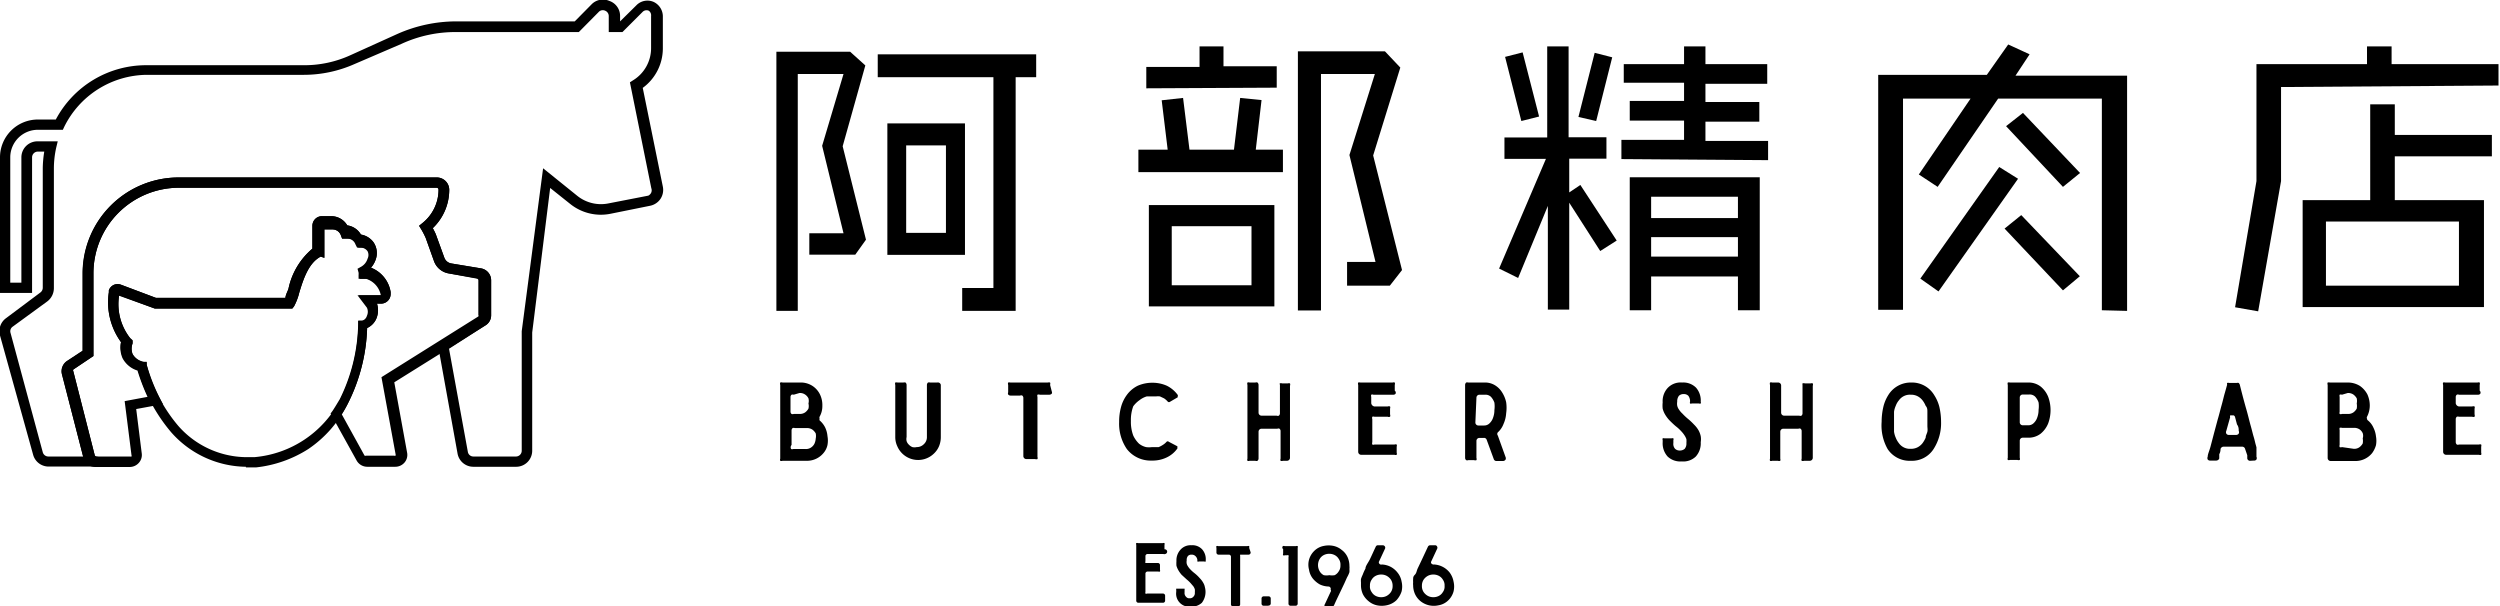 <svg xmlns="http://www.w3.org/2000/svg" viewBox="0 0 116.92 28.34"><g id="レイヤー_2" data-name="レイヤー 2"><g id="レイヤー_2-2" data-name="レイヤー 2"><path d="M40,11.91H37.85v-1h1.6l-1-4.09,1-3.36H37.31V14.54h-1V2.42h3.45l.71.64L39.41,6.84l1.09,4.37Zm7.5-8.3V14.54H45V13.47h1.46V3.61H41.05V2.54h7.41V3.61Zm-6,8.31V5.77h3.63v6.15ZM44.24,6.8H42.38v4.09h1.86Z"/><path d="M53.24,8.05V7h1.37l-.28-2.31,1-.11L55.63,7h2.08L58,4.58l1,.1L58.73,7H60V8.05Zm.37-3.92v-1H56.1V2.17h1.12V3.1h2.49v1Zm.12,10.2V9.59H59.6v4.74Zm4.8-3.75H54.8v2.76h3.73ZM65,13.36H63V12.25h1.33l-1.22-5L64.3,3.46H61.78V14.52H60.7V2.4h4.07l.72.76L64.22,7.27l1.35,5.36Z"/><path d="M74.84,11.74,73.39,9.48v5h-1V9.63L71,13l-.89-.44,2.19-5.13H70.36v-1h2V2.17h1V6.42h1.77v1H73.39V9l.52-.35,1.7,2.6ZM71.15,5.66l-.76-3,.82-.21.77,3Zm3.5,0-.83-.19.76-3,.82.21Zm1.18,1.78v-.9h2.93v-.9H76.22V4.72h2.54V3.87H75.94V3h2.82V2.17h1V3h2.89v.92H79.76v.85h2.52v.92H79.76v.9h2.93v.9Zm5.45,7.07V12.93H77.22v1.58h-1V8.29h6.08v6.22Zm0-5.31H77.22v1h4.06Zm0,1.89H77.22V12h4.06Z"/><path d="M98.3,14.51V4.61H93.45L90.62,8.74l-.88-.58,2.42-3.55H89v9.88H87.84V3.5h5.08l1-1.42,1,.46-.66,1h5.22v11Zm-7.64-.88-.85-.6L93.5,7.81l.88.55Zm5.82-.05-2.73-2.89.78-.63,2.74,2.86Zm0-4.84L93.82,5.9l.79-.62,2.67,2.81Z"/><path d="M106.68,4.07v4.4l-1.07,6.09-1.08-.19,1-5.9V3h5.17V2.17h1.15V3h5v1ZM112,7.31V9.36h4.17v5h-8.48v-5h3.16V4.88H112V6.31h4.54v1Zm3,3.05h-6.22v3H115Z"/><path d="M38.33,19.66a1.06,1.06,0,0,1,.26.33,1.19,1.19,0,0,1,.11.41,1.15,1.15,0,0,1,0,.41.85.85,0,0,1-.18.37,1,1,0,0,1-.34.27,1,1,0,0,1-.48.1h-1.1a.14.14,0,0,1-.11,0,.13.13,0,0,1,0-.1V18a.15.15,0,0,1,0-.11.18.18,0,0,1,.11,0h.82a1,1,0,0,1,.58.16,1,1,0,0,1,.35.4,1.13,1.13,0,0,1,.11.52,1,1,0,0,1-.13.52.14.14,0,0,0,0,.09A.14.14,0,0,0,38.33,19.66Zm-1.21-1.2a.13.13,0,0,0-.1,0,.14.14,0,0,0-.05.1v.7a.14.14,0,0,0,.05.1.13.13,0,0,0,.1,0h.27a.44.44,0,0,0,.26-.07.55.55,0,0,0,.16-.18.52.52,0,0,0,0-.24.47.47,0,0,0,0-.24.46.46,0,0,0-.16-.18.42.42,0,0,0-.26-.07ZM37.67,21a.42.42,0,0,0,.26-.07.46.46,0,0,0,.16-.18.71.71,0,0,0,.06-.24.6.6,0,0,0,0-.24.55.55,0,0,0-.16-.18.45.45,0,0,0-.27-.07h-.55a.13.13,0,0,0-.1,0,.14.14,0,0,0-.05.1v.69A.16.16,0,0,0,37,21a.13.13,0,0,0,.1,0Z"/><path d="M43.83,17.89A.14.14,0,0,1,44,18v2.45a1.11,1.11,0,0,1-.08.41,1,1,0,0,1-.23.34,1.06,1.06,0,0,1-1.73-.34,1,1,0,0,1-.09-.41V18a.15.15,0,0,1,0-.11.21.21,0,0,1,.11,0h.27a.18.18,0,0,1,.1,0,.16.16,0,0,1,.05.11v2.44a.41.41,0,0,0,0,.19.39.39,0,0,0,.11.17.46.46,0,0,0,.16.11.45.45,0,0,0,.2,0,.46.46,0,0,0,.34-.14.44.44,0,0,0,.14-.34V18a.16.16,0,0,1,.05-.11.18.18,0,0,1,.1,0Z"/><path d="M49.19,18.31a.12.12,0,0,1,0,.1.16.16,0,0,1-.11.05h-.45a.15.15,0,0,0-.11,0,.13.13,0,0,0,0,.1v2.81a.13.13,0,0,1,0,.1.15.15,0,0,1-.11,0H48a.14.14,0,0,1-.14-.14V18.6a.14.14,0,0,0-.05-.1.12.12,0,0,0-.1,0h-.46a.14.14,0,0,1-.1-.05.12.12,0,0,1,0-.1V18a.15.15,0,0,1,0-.11.18.18,0,0,1,.1,0H49a.21.21,0,0,1,.11,0,.15.15,0,0,1,0,.11Z"/><path d="M55.06,20.87a.05.05,0,0,1,0,.05.06.06,0,0,1,0,.06h0a1.28,1.28,0,0,1-.51.42,1.51,1.51,0,0,1-.68.14A1.41,1.41,0,0,1,52.7,21a2.09,2.09,0,0,1-.36-1.26,2.6,2.6,0,0,1,.09-.71,1.71,1.71,0,0,1,.27-.56,1.4,1.4,0,0,1,.51-.43,1.69,1.69,0,0,1,.68-.14,1.65,1.65,0,0,1,.68.14,1.4,1.4,0,0,1,.51.43.07.07,0,0,1,0,.06,0,0,0,0,1,0,.05l-.36.21a.08.08,0,0,1-.1,0,.86.86,0,0,0-.18-.16l-.19-.09a.72.72,0,0,0-.19,0h-.15l-.28,0a1,1,0,0,0-.33.17A1.28,1.28,0,0,0,53,19a1.84,1.84,0,0,0-.11.69,1.82,1.82,0,0,0,.11.68,1.28,1.28,0,0,0,.27.38.84.84,0,0,0,.33.16,1,1,0,0,0,.28,0H54l.19,0a1.18,1.18,0,0,0,.19-.1.8.8,0,0,0,.18-.15.07.07,0,0,1,.1,0Z"/><path d="M59.85,17.93a.18.18,0,0,1,.11,0h.27a.18.18,0,0,1,.1,0,.15.15,0,0,1,0,.11v3.37a.14.14,0,0,1-.14.14H60a.14.14,0,0,1-.11,0,.13.13,0,0,1,0-.1V20.15a.14.14,0,0,0-.05-.1.12.12,0,0,0-.1,0H59a.14.14,0,0,0-.14.14v1.26a.14.14,0,0,1-.05.1.12.12,0,0,1-.1,0h-.27a.12.12,0,0,1-.1,0,.14.14,0,0,1,0-.1V18a.16.16,0,0,1,0-.11.15.15,0,0,1,.1,0h.27a.15.15,0,0,1,.1,0,.16.16,0,0,1,.05.11V19.3a.14.14,0,0,0,.14.14h.71a.12.12,0,0,0,.1,0,.14.14,0,0,0,.05-.1V18A.15.15,0,0,1,59.85,17.93Z"/><path d="M65.27,18.41a.12.12,0,0,1-.1.05h-.94a.12.12,0,0,0-.1,0,.14.14,0,0,0,0,.1v.3a.18.18,0,0,0,.15.15h.62a.14.14,0,0,1,.11,0,.13.13,0,0,1,0,.1v.27a.15.15,0,0,1,0,.11.14.14,0,0,1-.11,0h-.62a.15.15,0,0,0-.1,0,.16.16,0,0,0,0,.11v1.08a.16.16,0,0,0,0,.11.12.12,0,0,0,.1,0h.94a.12.12,0,0,1,.1,0,.14.14,0,0,1,0,.1v.28a.14.14,0,0,1,0,.1.12.12,0,0,1-.1,0H63.66a.14.14,0,0,1-.14-.14V18a.15.15,0,0,1,0-.11.18.18,0,0,1,.1,0h1.51a.15.15,0,0,1,.1,0,.16.16,0,0,1,0,.11v.27A.12.12,0,0,1,65.27,18.41Z"/><path d="M69.43,17.89a.88.88,0,0,1,.49.13,1,1,0,0,1,.33.33,1.44,1.44,0,0,1,.19.46,1.8,1.8,0,0,1,0,.52,1.41,1.41,0,0,1-.12.49,1,1,0,0,1-.27.4.12.12,0,0,0,0,.15l.36,1a.15.15,0,0,1,0,.13.15.15,0,0,1-.13.06H70a.13.13,0,0,1-.14-.09l-.33-.9a.13.13,0,0,0-.14-.09h-.2a.14.14,0,0,0-.14.14v.8a.13.13,0,0,1,0,.1.15.15,0,0,1-.11,0h-.27a.13.13,0,0,1-.1,0,.14.14,0,0,1-.05-.1V18a.16.16,0,0,1,.05-.11.18.18,0,0,1,.1,0ZM69,19.76a.14.14,0,0,0,.14.14h.27a.35.35,0,0,0,.26-.11.63.63,0,0,0,.16-.26,1,1,0,0,0,.06-.35,1.29,1.29,0,0,0,0-.35.81.81,0,0,0-.16-.27.36.36,0,0,0-.27-.1h-.27a.14.14,0,0,0-.14.14Z"/><path d="M78.67,17.89a.84.84,0,0,1,.65.24.91.91,0,0,1,.22.66.11.11,0,0,1,0,.08.09.09,0,0,1-.08,0h-.34a.09.09,0,0,1-.08,0,.11.11,0,0,1,0-.08v0a.43.43,0,0,0-.08-.28.29.29,0,0,0-.22-.08.31.31,0,0,0-.22.08.43.43,0,0,0-.08.28.52.52,0,0,0,0,.18.48.48,0,0,0,.08.18.9.9,0,0,0,.16.19,2.71,2.71,0,0,0,.24.23,3,3,0,0,1,.31.29,1.24,1.24,0,0,1,.21.27,1,1,0,0,1,.1.27.86.86,0,0,1,0,.28.92.92,0,0,1-.23.67.84.84,0,0,1-.66.23.86.86,0,0,1-.66-.23.92.92,0,0,1-.23-.67v-.1a.11.11,0,0,1,0-.08.13.13,0,0,1,.08,0h.34a.11.11,0,0,1,.08,0,.09.09,0,0,1,0,.08v.14a.34.34,0,0,0,.08.27.31.31,0,0,0,.22.08.34.34,0,0,0,.23-.08.38.38,0,0,0,.08-.27,1.1,1.1,0,0,0,0-.18.76.76,0,0,0-.09-.18,1.27,1.27,0,0,0-.16-.2,1.79,1.79,0,0,0-.24-.22c-.12-.1-.22-.2-.31-.29a1.56,1.56,0,0,1-.2-.27,1,1,0,0,1-.11-.27,1.36,1.36,0,0,1,0-.29.91.91,0,0,1,.22-.66A.83.83,0,0,1,78.67,17.89Z"/><path d="M84.3,17.93a.18.18,0,0,1,.11,0h.27a.18.18,0,0,1,.1,0,.15.15,0,0,1,0,.11v3.37a.14.14,0,0,1-.14.14h-.27a.14.14,0,0,1-.11,0,.13.13,0,0,1,0-.1V20.15a.14.14,0,0,0-.05-.1.12.12,0,0,0-.1,0H83.4a.14.14,0,0,0-.14.14v1.26a.18.18,0,0,1,0,.1.15.15,0,0,1-.11,0h-.27a.12.12,0,0,1-.1,0,.14.14,0,0,1,0-.1V18a.16.16,0,0,1,0-.11.15.15,0,0,1,.1,0h.27a.14.14,0,0,1,.15.15V19.3a.14.14,0,0,0,.14.14h.71a.12.12,0,0,0,.1,0,.14.14,0,0,0,.05-.1V18A.15.15,0,0,1,84.3,17.93Z"/><path d="M89.36,21.55A1.23,1.23,0,0,1,88.28,21,2.24,2.24,0,0,1,88,19.73a3.13,3.13,0,0,1,.08-.7,1.82,1.82,0,0,1,.23-.55,1.23,1.23,0,0,1,1.08-.59,1.21,1.21,0,0,1,1.07.59,1.83,1.83,0,0,1,.24.55,3.13,3.13,0,0,1,.08.7A2.24,2.24,0,0,1,90.43,21,1.2,1.2,0,0,1,89.36,21.55Zm0-3.09a.63.63,0,0,0-.55.26.84.84,0,0,0-.15.26,1,1,0,0,0-.08.28c0,.1,0,.19,0,.27s0,.15,0,.2,0,.11,0,.19,0,.17,0,.27a1.09,1.09,0,0,0,.08.28,1,1,0,0,0,.15.26.63.63,0,0,0,.55.26.66.66,0,0,0,.32-.07.71.71,0,0,0,.23-.19,1.35,1.35,0,0,0,.15-.26c0-.1.06-.19.08-.28s0-.19,0-.27v-.39c0-.08,0-.17,0-.27s0-.19-.08-.28a1.1,1.1,0,0,0-.15-.26.71.71,0,0,0-.23-.19A.66.66,0,0,0,89.36,18.46Z"/><path d="M94.86,17.89a.92.92,0,0,1,.58.19,1.2,1.2,0,0,1,.35.48,1.8,1.8,0,0,1,0,1.24,1.2,1.2,0,0,1-.35.48.92.92,0,0,1-.58.19H94.6a.14.14,0,0,0-.14.14v.8a.13.13,0,0,1,0,.1.15.15,0,0,1-.11,0H94a.13.13,0,0,1-.1,0,.14.14,0,0,1,0-.1V18a.16.16,0,0,1,0-.11.18.18,0,0,1,.1,0Zm0,2a.35.35,0,0,0,.26-.11.63.63,0,0,0,.16-.26,1,1,0,0,0,.06-.35,1.29,1.29,0,0,0,0-.35.81.81,0,0,0-.16-.27.36.36,0,0,0-.27-.1H94.6a.14.14,0,0,0-.14.14v1.16a.14.14,0,0,0,.14.14Z"/><path d="M105.24,21.55a.13.13,0,0,1-.14-.11s0-.08,0-.15L105,21a.14.14,0,0,0-.14-.11H104a.15.15,0,0,0-.15.11q0,.14-.06.24c0,.08,0,.14,0,.19s-.07.11-.14.11h-.29a.13.13,0,0,1-.11-.05.15.15,0,0,1,0-.13c0-.12.08-.28.13-.47l.16-.61.18-.67c.07-.23.12-.45.18-.66s.1-.4.15-.57.08-.29.11-.39a.1.1,0,0,1,0-.08.12.12,0,0,1,.09,0h.36a.16.16,0,0,1,.09,0,.22.22,0,0,1,.05.08c.11.44.21.82.3,1.13s.15.58.21.79.1.39.14.52.06.23.08.31l.05.18,0,.11,0,.13s0,.11,0,.2a.15.15,0,0,1,0,.13.13.13,0,0,1-.12.05Zm-1.12-1.4a.15.15,0,0,0,0,.13.13.13,0,0,0,.11.06h.35a.14.14,0,0,0,.12-.06.15.15,0,0,0,0-.13c0-.09,0-.19-.08-.3l-.09-.34a.12.12,0,0,0-.06-.08.13.13,0,0,0-.08,0,.16.16,0,0,0-.09,0,.11.11,0,0,0,0,.08l-.09.32Z"/><path d="M110.74,19.66A.9.9,0,0,1,111,20a1.21,1.21,0,0,1,.12.41,1.15,1.15,0,0,1,0,.41,1.16,1.16,0,0,1-.18.37,1,1,0,0,1-.34.27,1,1,0,0,1-.48.1H109a.14.14,0,0,1-.14-.14V18a.15.15,0,0,1,0-.11.18.18,0,0,1,.1,0h.83a1.07,1.07,0,0,1,.58.16,1.12,1.12,0,0,1,.35.4,1.27,1.27,0,0,1,.11.52,1.14,1.14,0,0,1-.13.52.1.1,0,0,0,0,.09A.1.1,0,0,0,110.74,19.66Zm-1.21-1.2a.15.15,0,0,0-.11,0,.18.18,0,0,0,0,.1v.7a.18.18,0,0,0,0,.1.15.15,0,0,0,.11,0h.27a.44.44,0,0,0,.26-.07.55.55,0,0,0,.16-.18.69.69,0,0,0,0-.24.6.6,0,0,0,0-.24.55.55,0,0,0-.16-.18.44.44,0,0,0-.26-.07Zm.55,2.53a.42.42,0,0,0,.26-.07.55.55,0,0,0,.16-.18.69.69,0,0,0,0-.24.39.39,0,0,0,0-.24.43.43,0,0,0-.15-.18.45.45,0,0,0-.27-.07h-.55a.15.15,0,0,0-.11,0,.18.18,0,0,0,0,.1v.69a.21.21,0,0,0,0,.11.15.15,0,0,0,.11,0Z"/><path d="M116,18.41a.12.12,0,0,1-.1.05H115a.12.12,0,0,0-.1,0,.14.14,0,0,0-.05.1v.3a.18.18,0,0,0,.15.15h.62a.14.14,0,0,1,.11,0,.13.13,0,0,1,0,.1v.27a.15.15,0,0,1,0,.11.14.14,0,0,1-.11,0H115a.15.15,0,0,0-.1,0,.16.16,0,0,0-.05.11v1.08a.16.16,0,0,0,.05.11.12.12,0,0,0,.1,0h.94a.12.12,0,0,1,.1,0,.14.14,0,0,1,0,.1v.28a.14.14,0,0,1,0,.1.12.12,0,0,1-.1,0H114.4a.14.14,0,0,1-.14-.14V18a.15.15,0,0,1,0-.11.18.18,0,0,1,.1,0h1.51a.15.15,0,0,1,.1,0,.16.16,0,0,1,0,.11v.27A.12.12,0,0,1,116,18.41Z"/><path d="M24.14,21.83h-2a.75.75,0,0,1-.74-.61l-.93-5.15,2-1.26a.07.07,0,0,0,0-.07V13.11a.08.08,0,0,0-.07-.08L21,12.79a.89.89,0,0,1-.7-.57l-.39-1.09a3.64,3.64,0,0,0-.2-.39l-.11-.18.16-.13a2,2,0,0,0,.75-1.56.09.09,0,0,0-.09-.09H8.37a4,4,0,0,0-4,4v3.87l-.94.63a.09.09,0,0,0,0,.09l1,3.92a.11.11,0,0,0,.07.06l1.31.26-1.32.21H2.28a.75.75,0,0,1-.73-.55L0,15.69a.75.75,0,0,1,.27-.8l1.63-1.22a.28.28,0,0,0,.1-.21V7.87a5.14,5.14,0,0,1,.07-.78H1.77a.27.27,0,0,0-.27.27V13.7H0V7.36A1.77,1.77,0,0,1,1.77,5.59h.84A4.78,4.78,0,0,1,6.85,3.05h7.36a5.18,5.18,0,0,0,2.16-.46l2.21-1A6.79,6.79,0,0,1,21.35,1h5.53l.79-.8a.74.74,0,0,1,.82-.16A.74.74,0,0,1,29,.75V1l.76-.75a.72.72,0,0,1,.81-.16A.75.75,0,0,1,31,.75V2.27a2.29,2.29,0,0,1-.94,1.84L31,8.73a.76.76,0,0,1-.11.57.77.77,0,0,1-.47.32L28.54,10a2.29,2.29,0,0,1-1.87-.46l-.94-.75-.84,6.76v5.54A.75.75,0,0,1,24.14,21.83ZM21,16.31l.88,4.82a.26.26,0,0,0,.26.22h2a.27.27,0,0,0,.26-.27V15.49l1-7.62L27,9.16a1.77,1.77,0,0,0,1.47.35l1.85-.36A.3.3,0,0,0,30.46,9a.28.28,0,0,0,0-.2h0l-1-4.95.14-.09a1.76,1.76,0,0,0,.85-1.52V.75A.26.26,0,0,0,30.34.5a.26.26,0,0,0-.29.06l-.94.94h-.64V.75A.27.27,0,0,0,28.3.5.26.26,0,0,0,28,.56l-.93.94H21.36a6,6,0,0,0-2.58.55L16.57,3a5.85,5.85,0,0,1-2.36.5H6.85A4.35,4.35,0,0,0,3,5.94l-.06.13H1.77A1.29,1.29,0,0,0,.48,7.36v5.86H1V7.36a.75.75,0,0,1,.75-.75H2.7l-.07.29a4.51,4.51,0,0,0-.11,1v5.59a.78.78,0,0,1-.3.6L.59,15.28a.26.26,0,0,0-.1.28L2,21.15a.27.27,0,0,0,.26.2H3.89l-1-3.86a.58.58,0,0,1,.24-.61l.73-.48V12.78A4.49,4.49,0,0,1,8.37,8.3H20.44a.58.58,0,0,1,.57.57,2.48,2.48,0,0,1-.77,1.8c.05.09.1.19.14.28l.4,1.1a.42.42,0,0,0,.32.27l1.39.23a.57.57,0,0,1,.48.56v1.63a.55.55,0,0,1-.27.48Z"/><path d="M11.5,21.83A4.73,4.73,0,0,1,8,20.21,7.81,7.81,0,0,1,6.45,17.3a1.18,1.18,0,0,1-.7-.58A1.23,1.23,0,0,1,5.66,16a3.16,3.16,0,0,1-.57-2.33l0-.09a.44.44,0,0,1,.24-.26.45.45,0,0,1,.34,0l1.62.61h6.06c0-.13.11-.32.14-.42a3.34,3.34,0,0,1,1.12-1.88V10.56a.45.45,0,0,1,.45-.45h.43a.87.87,0,0,1,.75.43.88.88,0,0,1,.64.43.92.92,0,0,1,.58.35.89.89,0,0,1,.12.79,1.18,1.18,0,0,1-.23.41,1.47,1.47,0,0,1,.92,1.14v.09a.45.45,0,0,1-.45.45h-.19a1,1,0,0,1,0,.62.85.85,0,0,1-.46.52,8.4,8.4,0,0,1-.91,3.55A5.48,5.48,0,0,1,14.42,21a5.67,5.67,0,0,1-2.45.86H11.5Zm-5.93-8a2.58,2.58,0,0,0,.52,2l.11.1,0,.14a.72.72,0,0,0,0,.5.75.75,0,0,0,.53.37l.13,0,0,.13a7.18,7.18,0,0,0,1.48,2.85,4.28,4.28,0,0,0,3.14,1.46h.42a5,5,0,0,0,4-2.67,8.22,8.22,0,0,0,.86-3.52V15l.17,0,.06,0a.33.33,0,0,0,.23-.23.45.45,0,0,0,0-.38l-.44-.58h1.09a1,1,0,0,0-.69-.77l-.17,0-.18,0,0-.18a.52.52,0,0,0,0-.11l-.05-.18.16-.09a.65.65,0,0,0,.31-.38.39.39,0,0,0,0-.35.4.4,0,0,0-.32-.17h-.17l-.08-.16a.4.4,0,0,0-.38-.26H16l-.06-.16a.41.41,0,0,0-.37-.27h-.4v1.33L15,12c-.58.3-.82,1.09-1,1.67a2.77,2.77,0,0,1-.25.66l-.08.1H7.24Z"/><path d="M18.48,21.83h-1.3a.57.57,0,0,1-.5-.29l-1.22-2.2.09-.12c.12-.18.23-.37.34-.55a8.22,8.22,0,0,0,.86-3.52V15l.18,0,0,0a.33.33,0,0,0,.23-.23.45.45,0,0,0,0-.38l-.44-.58h1.09a1,1,0,0,0-.69-.77l-.17,0-.18,0,0-.18a.52.52,0,0,0,0-.11l-.05-.18.16-.09a.65.65,0,0,0,.31-.38.39.39,0,0,0,0-.35.4.4,0,0,0-.32-.17h-.17l-.08-.16a.4.4,0,0,0-.38-.26H16l-.06-.16a.41.41,0,0,0-.37-.27h-.4v1.33L15,12c-.58.3-.82,1.09-1,1.67a2.77,2.77,0,0,1-.25.66l-.08.1H7.24l-1.67-.62a2.58,2.58,0,0,0,.52,2l.11.1,0,.14a.72.72,0,0,0,0,.5.75.75,0,0,0,.53.37l.13,0,0,.13a8.45,8.45,0,0,0,.61,1.56l.15.29-1.25.23.26,2.08a.55.55,0,0,1-.14.44.57.57,0,0,1-.42.19H4.45a.57.57,0,0,1-.55-.43l-1-3.91a.58.58,0,0,1,.24-.61l.73-.48V12.78A4.49,4.49,0,0,1,8.37,8.3H20.44a.58.58,0,0,1,.57.57,2.48,2.48,0,0,1-.77,1.8c.05.09.1.19.14.28l.4,1.1a.42.42,0,0,0,.32.27l1.39.23a.57.57,0,0,1,.48.56v1.63a.55.55,0,0,1-.27.48l-4.26,2.66.6,3.29a.55.55,0,0,1-.12.46A.57.57,0,0,1,18.48,21.83ZM8.37,8.78a4,4,0,0,0-4,4v3.87l-.94.63a.09.09,0,0,0,0,.09l1,3.92a.08.08,0,0,0,.08.06H6.09a.09.09,0,0,0,.06,0,.07.07,0,0,0,0-.06l-.32-2.53,1.07-.2a9.84,9.84,0,0,1-.47-1.23,1.18,1.18,0,0,1-.7-.58A1.23,1.23,0,0,1,5.66,16a3.16,3.16,0,0,1-.57-2.33l0-.09a.44.44,0,0,1,.24-.26.45.45,0,0,1,.34,0l1.62.61h6.06c0-.13.11-.32.14-.42a3.34,3.34,0,0,1,1.12-1.88V10.56a.45.45,0,0,1,.45-.45h.43a.87.87,0,0,1,.75.43.88.88,0,0,1,.64.43.92.92,0,0,1,.58.35.89.89,0,0,1,.12.79,1.18,1.18,0,0,1-.23.41,1.47,1.47,0,0,1,.92,1.14v.09a.45.45,0,0,1-.45.45h-.19a1,1,0,0,1,0,.62.85.85,0,0,1-.46.52,8.4,8.4,0,0,1-.91,3.55,5.5,5.5,0,0,1-.28.48l1.07,1.94a.12.12,0,0,0,.08,0h1.3a.09.09,0,0,0,.07,0,.14.14,0,0,0,0-.07l-.66-3.6,4.53-2.84a.07.07,0,0,0,0-.07V13.11a.08.08,0,0,0-.07-.08L21,12.79a.89.89,0,0,1-.7-.57l-.39-1.09a3.64,3.64,0,0,0-.2-.39l-.11-.18.16-.13a2,2,0,0,0,.75-1.56.09.09,0,0,0-.09-.09Z"/><path d="M54.49,25.91a.11.11,0,0,1-.08,0h-.73a.1.1,0,0,0-.11.11v.23a.11.11,0,0,0,0,.08s0,0,.08,0h.49a.1.1,0,0,1,.11.11v.21a.13.13,0,0,1,0,.08.11.11,0,0,1-.08,0h-.49a.1.1,0,0,0-.11.11v.85a.09.09,0,0,0,0,.07.1.1,0,0,0,.08,0h.73a.1.1,0,0,1,.11.11v.21a.1.1,0,0,1-.11.11H53.25a.1.1,0,0,1-.11-.11v-2.6a.11.11,0,0,1,0-.08.12.12,0,0,1,.08,0h1.16a.12.12,0,0,1,.08,0,.11.11,0,0,1,0,.08v.21A.11.11,0,0,1,54.49,25.91Z"/><path d="M55.72,25.5a.62.62,0,0,1,.5.19.69.69,0,0,1,.17.51s0,.05,0,.06a.09.09,0,0,1-.07,0h-.25a.09.09,0,0,1-.07,0,.11.11,0,0,1,0-.06v0A.29.29,0,0,0,55.9,26a.24.24,0,0,0-.17-.06.22.22,0,0,0-.17.06.29.29,0,0,0-.06.21.39.39,0,0,0,0,.15.38.38,0,0,0,.06.13.79.79,0,0,0,.12.15,1.62,1.62,0,0,0,.19.17,1.79,1.79,0,0,1,.24.23,1,1,0,0,1,.16.21.6.6,0,0,1,.08.21.84.84,0,0,1-.14.73.7.7,0,0,1-.52.18.61.61,0,0,1-.68-.69v-.09a.14.14,0,0,1,0-.06l.06,0h.26l.07,0a.14.14,0,0,1,0,.06v.12a.24.24,0,0,0,.07.2.19.19,0,0,0,.17.07.21.21,0,0,0,.17-.07.24.24,0,0,0,.07-.2.77.77,0,0,0,0-.15.61.61,0,0,0-.07-.14l-.12-.14a1.7,1.7,0,0,0-.19-.18l-.24-.22a1.37,1.37,0,0,1-.15-.21,1,1,0,0,1-.09-.21,1.5,1.5,0,0,1,0-.22.73.73,0,0,1,.17-.51A.63.63,0,0,1,55.72,25.5Z"/><path d="M58.49,25.83a.1.1,0,0,1-.11.11H58A.11.11,0,0,0,58,26s0,.05,0,.08v2.17a.1.1,0,0,1-.11.11h-.21a.1.1,0,0,1-.11-.11V26.05a.1.1,0,0,0-.11-.11H57a.1.1,0,0,1-.11-.11v-.21a.11.11,0,0,1,0-.08.12.12,0,0,1,.08,0h1.37a.12.12,0,0,1,.08,0,.11.11,0,0,1,0,.08Z"/><path d="M59.32,28.33h-.21a.1.1,0,0,1-.11-.11V28a.1.1,0,0,1,.11-.11h.21a.1.1,0,0,1,.11.11v.21a.1.1,0,0,1-.11.11Z"/><path d="M60,25.54a.1.1,0,0,1,.08,0h.53a.12.12,0,0,1,.08,0,.11.11,0,0,1,0,.08v2.6a.1.1,0,0,1-.11.11h-.21a.1.1,0,0,1-.11-.11V26.05a.1.1,0,0,0,0-.08.09.09,0,0,0-.07,0h-.1a.1.1,0,0,1-.08,0,.09.09,0,0,1,0-.08v-.21A.09.09,0,0,1,60,25.54Z"/><path d="M62.13,27.43a1,1,0,0,1-.41-.1,1.18,1.18,0,0,1-.32-.27.88.88,0,0,1-.18-.42.89.89,0,0,1,0-.46.91.91,0,0,1,.24-.41.85.85,0,0,1,.46-.24,1.09,1.09,0,0,1,.44,0,.89.89,0,0,1,.39.19.86.86,0,0,1,.27.33,1,1,0,0,1,.09.42.61.61,0,0,1,0,.14.83.83,0,0,1,0,.15A1.21,1.21,0,0,1,63,27l-.13.29-.2.42c-.08.17-.18.37-.28.6a.13.13,0,0,1-.11.06h-.23a.09.09,0,0,1-.09,0,.09.09,0,0,1,0-.11l.27-.58a.08.08,0,0,0,0-.1A.11.11,0,0,0,62.13,27.43Zm.56-1a.45.45,0,0,0-.08-.29.47.47,0,0,0-.19-.18.54.54,0,0,0-.25-.06.55.55,0,0,0-.26.06.47.47,0,0,0-.19.18.57.57,0,0,0,0,.58.47.47,0,0,0,.19.18.71.71,0,0,0,.26,0,.7.7,0,0,0,.25,0,.47.47,0,0,0,.19-.18A.45.45,0,0,0,62.69,26.47Z"/><path d="M64.63,26.4a1,1,0,0,1,.41.11,1,1,0,0,1,.32.27.9.9,0,0,1,.19.42,1,1,0,0,1,0,.46,1.14,1.14,0,0,1-.24.41.92.92,0,0,1-.47.24,1.09,1.09,0,0,1-.44,0,.89.89,0,0,1-.39-.19,1,1,0,0,1-.27-.33,1,1,0,0,1-.09-.42c0-.05,0-.1,0-.14a.83.83,0,0,1,0-.15,1.38,1.38,0,0,1,.08-.2,2.21,2.21,0,0,1,.13-.29c0-.12.12-.26.2-.42s.17-.37.28-.6a.11.11,0,0,1,.1-.07h.23a.12.12,0,0,1,.1.06.11.11,0,0,1,0,.11l-.27.58a.09.09,0,0,0,0,.1A.11.11,0,0,0,64.63,26.4Zm-.56,1a.43.43,0,0,0,.08.29.47.47,0,0,0,.19.18.55.55,0,0,0,.26.06.54.54,0,0,0,.25-.06.57.57,0,0,0,.2-.18.5.5,0,0,0,.08-.29.52.52,0,0,0-.08-.29.57.57,0,0,0-.2-.18.54.54,0,0,0-.25-.06.55.55,0,0,0-.26.06.47.47,0,0,0-.19.18A.45.45,0,0,0,64.07,27.37Z"/><path d="M67.07,26.4a1,1,0,0,1,.73.38,1,1,0,0,1,.18.42,1,1,0,0,1,0,.46.91.91,0,0,1-.24.41.85.85,0,0,1-.47.24,1,1,0,0,1-.43,0,1,1,0,0,1-.4-.19.93.93,0,0,1-.26-.33,1,1,0,0,1-.09-.42.61.61,0,0,1,0-.14.8.8,0,0,1,0-.15c0-.06,0-.12.08-.2s.08-.18.13-.29l.2-.42.28-.6a.12.12,0,0,1,.11-.07h.23a.1.1,0,0,1,.09.06.11.11,0,0,1,0,.11l-.27.58a.09.09,0,0,0,0,.1A.14.14,0,0,0,67.07,26.4Zm-.57,1a.5.5,0,0,0,.08.29.57.57,0,0,0,.2.18.54.54,0,0,0,.25.06.55.55,0,0,0,.26-.06.47.47,0,0,0,.19-.18.43.43,0,0,0,.08-.29.45.45,0,0,0-.08-.29.47.47,0,0,0-.19-.18.55.55,0,0,0-.26-.06.54.54,0,0,0-.25.06.57.57,0,0,0-.2.18A.52.52,0,0,0,66.5,27.37Z"/></g></g></svg>